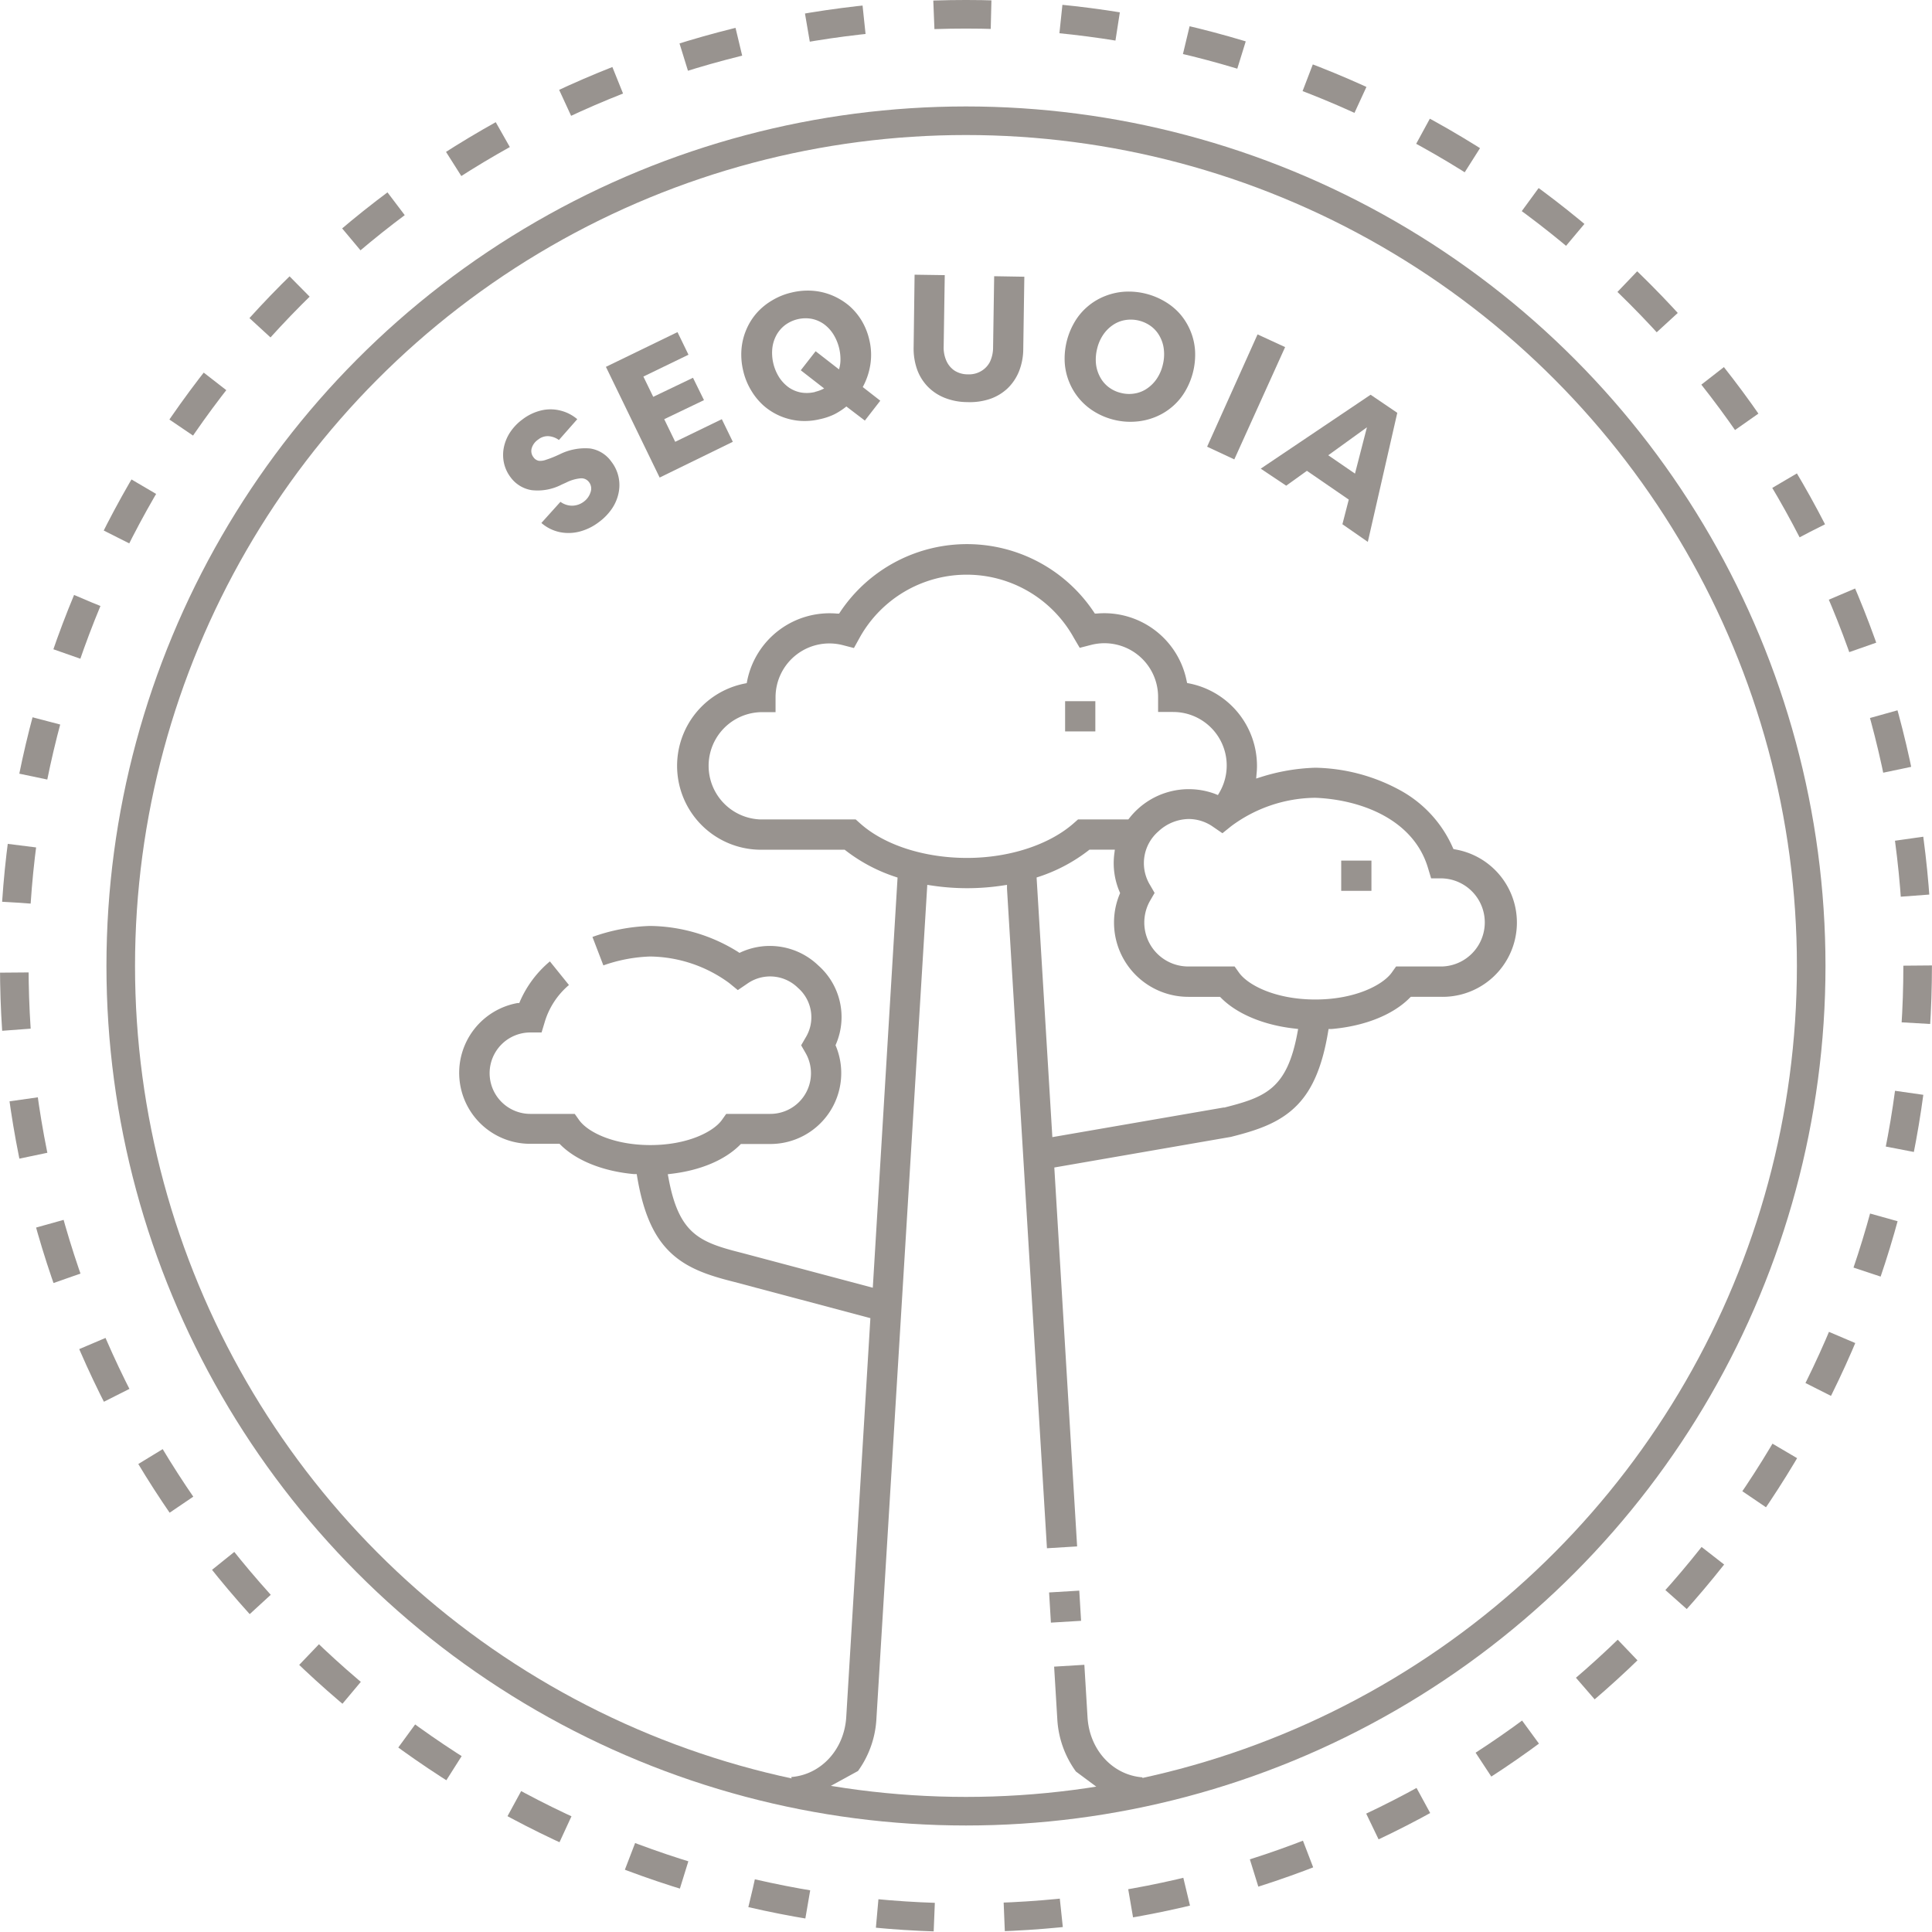 <svg xmlns="http://www.w3.org/2000/svg" viewBox="0 0 304.19 304.19"><defs><style>.cls-1,.cls-2{fill:none;stroke:#98938f;stroke-linejoin:round;stroke-width:4.5px;}.cls-1{stroke-linecap:round;}.cls-2{stroke-dasharray:9.01 11.02;}.cls-3{fill:#98938f;}</style></defs><g id="Layer_2" data-name="Layer 2"><g id="Layer_1-2" data-name="Layer 1"><circle class="cls-1" cx="152.09" cy="152.09" r="133.08"/><circle class="cls-2" cx="152.09" cy="152.09" r="149.84"/><path class="cls-3" d="M94.31,82.19a8.54,8.54,0,0,1-3.07,1.51,6.9,6.9,0,0,1-3.16.07,6.43,6.43,0,0,1-2.84-1.43l3-3.33a3.13,3.13,0,0,0,1.86.61A3.09,3.09,0,0,0,91.9,79,2.93,2.93,0,0,0,93,77.44a1.66,1.66,0,0,0-.26-1.53,1.49,1.49,0,0,0-1.29-.6,6.3,6.3,0,0,0-2.31.67l-.69.31a8.22,8.22,0,0,1-4.77.88,5.1,5.1,0,0,1-3.27-2,5.78,5.78,0,0,1-1.07-2.31,6,6,0,0,1,0-2.46,6.8,6.8,0,0,1,1-2.37,8,8,0,0,1,1.93-2,7.82,7.82,0,0,1,2.91-1.4,6.34,6.34,0,0,1,3,0A6.48,6.48,0,0,1,90.89,66L88,69.28a3.16,3.16,0,0,0-1.71-.61,2.43,2.43,0,0,0-1.57.55,2.51,2.51,0,0,0-1,1.34A1.59,1.59,0,0,0,84,72a1.32,1.32,0,0,0,.88.56A2.68,2.68,0,0,0,86,72.38c.44-.14.92-.32,1.43-.54l.67-.3a9,9,0,0,1,4.79-.93,5,5,0,0,1,3.37,2.08,6,6,0,0,1,1.12,5,6.82,6.82,0,0,1-1.06,2.44A8.64,8.64,0,0,1,94.31,82.19Z"/><path class="cls-3" d="M103.86,75.19,95.4,57.76l11.27-5.47,1.73,3.56-7.1,3.44,1.55,3.19,6.26-3L110.84,63l-6.26,3,1.73,3.56L113.65,66l1.73,3.56Z"/><path class="cls-3" d="M129.09,66a10.21,10.21,0,0,1-3.19.26,10,10,0,0,1-3-.73,9.87,9.87,0,0,1-2.62-1.62,10.16,10.16,0,0,1-2-2.42,10.52,10.52,0,0,1-1.26-3.1,10.88,10.88,0,0,1-.28-3.34,9.85,9.85,0,0,1,.74-3.09,9.7,9.7,0,0,1,1.63-2.64,9.93,9.93,0,0,1,2.42-2,10.52,10.52,0,0,1,3.1-1.26,10.84,10.84,0,0,1,3.33-.28,10,10,0,0,1,3.06.73,10.37,10.37,0,0,1,2.63,1.59,9.79,9.79,0,0,1,2,2.36,10.31,10.31,0,0,1,1.21,3,10,10,0,0,1,.18,3.91,10.91,10.91,0,0,1-1.2,3.57l2.76,2.15-2.43,3.13L133.26,64a10.81,10.81,0,0,1-1.93,1.25A10.1,10.1,0,0,1,129.09,66Zm-.74-4.31a5.79,5.79,0,0,0,1.41-.53l-3.68-2.86,2.34-3,3.68,2.86a5.25,5.25,0,0,0,.23-1.56,7.47,7.47,0,0,0-1.14-4A5.81,5.81,0,0,0,129.68,51a5.06,5.06,0,0,0-1.93-.81,5.42,5.42,0,0,0-4.15,1,5.06,5.06,0,0,0-1.36,1.59,5.64,5.64,0,0,0-.64,2.06,7.23,7.23,0,0,0,1.08,4.57A6,6,0,0,0,124.19,61a5,5,0,0,0,1.93.8A5.45,5.45,0,0,0,128.35,61.71Z"/><path class="cls-3" d="M152.29,63.31a9.72,9.72,0,0,1-3.52-.66,7.67,7.67,0,0,1-2.68-1.76,7.54,7.54,0,0,1-1.69-2.71,9.86,9.86,0,0,1-.55-3.52L144,43.25l4.75.07-.17,11.2a5.12,5.12,0,0,0,.44,2.32,3.61,3.61,0,0,0,1.31,1.54,3.88,3.88,0,0,0,2.06.56,3.75,3.75,0,0,0,2.07-.5A3.58,3.58,0,0,0,155.85,57a5.33,5.33,0,0,0,.51-2.32l.17-11.19,4.75.08-.17,11.41a9.64,9.64,0,0,1-.67,3.49,7.75,7.75,0,0,1-1.79,2.67,7.67,7.67,0,0,1-2.77,1.67A10,10,0,0,1,152.29,63.31Z"/><path class="cls-3" d="M175.45,66.11a10.81,10.81,0,0,1-3.1-1.27,9.71,9.71,0,0,1-4-4.67,9.68,9.68,0,0,1-.71-3.08,11.35,11.35,0,0,1,1.58-6.43,9.44,9.44,0,0,1,2.05-2.42,9.62,9.62,0,0,1,2.66-1.6,10.11,10.11,0,0,1,3.08-.71,11.19,11.19,0,0,1,6.44,1.57,9.65,9.65,0,0,1,2.4,2,9.86,9.86,0,0,1,1.6,2.64,9.68,9.68,0,0,1,.71,3.08,11.35,11.35,0,0,1-1.58,6.43,9.44,9.44,0,0,1-2.05,2.42,9.62,9.62,0,0,1-2.66,1.6,10.11,10.11,0,0,1-3.08.71A10.74,10.74,0,0,1,175.45,66.11Zm1.06-4.24a5.15,5.15,0,0,0,2.17.08,4.8,4.8,0,0,0,1.94-.79,5.72,5.72,0,0,0,1.52-1.54,6.63,6.63,0,0,0,.94-2.18,6.74,6.74,0,0,0,.17-2.38,5.45,5.45,0,0,0-.63-2.06,4.83,4.83,0,0,0-1.35-1.6,5.39,5.39,0,0,0-4.14-1,4.82,4.82,0,0,0-1.93.79,5.72,5.72,0,0,0-1.52,1.54,6.63,6.63,0,0,0-.94,2.18,7,7,0,0,0-.18,2.38,5.64,5.64,0,0,0,.64,2.06,4.83,4.83,0,0,0,1.35,1.6A5.15,5.15,0,0,0,176.51,61.87Z"/><path class="cls-3" d="M190.06,70.33,198,52.65l4.34,2-8,17.68Z"/><path class="cls-3" d="M198.5,73.79l17.3-11.64L220,65l-4.64,20.32-4-2.78,1-3.88-6.59-4.53-3.26,2.34Zm10.63-2.11,4.21,2.89,1.88-7.29Z"/><rect class="cls-3" x="165.32" y="250.58" width="4.76" height="4.76" transform="translate(-14.88 10.52) rotate(-3.44)"/><rect class="cls-3" x="167.7" y="110.4" width="4.76" height="4.76"/><rect class="cls-3" x="211.17" y="135.5" width="4.76" height="4.76"/><path class="cls-3" d="M204.37,173.86c2.35-2.48,3.86-6.11,4.74-11.42l.07-.42.43,0c5.2-.44,9.7-2.22,12.35-4.91l.17-.16h5a11.69,11.69,0,0,0,2-23.21l-.29-.06-.12-.27a19,19,0,0,0-8.1-8.89,28.89,28.89,0,0,0-13.41-3.64H207a31.4,31.4,0,0,0-8.43,1.45l-.79.25.07-.82a11.07,11.07,0,0,0,.06-1.15,13.24,13.24,0,0,0-10.64-13l-.36-.07-.08-.36A13.23,13.23,0,0,0,172.7,96.6l-.32,0-.18-.27a24,24,0,0,0-39.9,0l-.18.28-.33,0a13.23,13.23,0,0,0-14.15,10.59l-.07.36-.36.07a13.21,13.21,0,0,0,2.56,26.16H133l.15.12a26.07,26.07,0,0,0,7.78,4.13l.39.13-3.9,64.58-20.53-5.46c-6.7-1.69-10-2.91-11.64-11.84l-.11-.57.58-.07c4.56-.54,8.38-2.15,10.77-4.53l.16-.16h4.63a11.16,11.16,0,0,0,10.36-15.34l-.09-.21.09-.21A10.83,10.83,0,0,0,128.83,152a11,11,0,0,0-12.12-2.1l-.28.13-.25-.17a26.63,26.63,0,0,0-13.73-4.07h-.17a29.44,29.44,0,0,0-9,1.73L95,152a24.41,24.41,0,0,1,7.36-1.4,21.46,21.46,0,0,1,12.44,4.17l1.37,1.12,1.47-1a6.24,6.24,0,0,1,8,.65,6.13,6.13,0,0,1,1.19,7.85l-.69,1.19.69,1.2a6.4,6.4,0,0,1-5.55,9.6h-6.94l-.71,1c-1.39,1.88-5.48,3.91-11.22,3.91s-9.82-2-11.21-3.91l-.71-1H83.5a6.41,6.41,0,0,1,0-12.82h1.77l.51-1.69a12.2,12.2,0,0,1,3.8-5.78l-3-3.72a17.12,17.12,0,0,0-4.71,6.29l-.11.27-.29,0a11.17,11.17,0,0,0,2,22.16h4.63l.16.16c2.51,2.5,6.72,4.18,11.57,4.61l.42,0,.07.42c.89,5.31,2.4,8.94,4.75,11.43,2.82,3,6.59,4.13,10.54,5.13l21.43,5.7-3.8,62.79c-.31,5.16-4,9.1-8.66,9.46l.75,3.27,1.83.12,7.93-4.34a15.4,15.4,0,0,0,2.9-8.22L146,139.32l.6.09a37.3,37.3,0,0,0,11.36,0l.59-.09,0,.6,6.29,103.85,4.75-.29L166,183.82,193.81,179C197.76,178,201.55,176.85,204.37,173.86Zm2.71-48.25c7.08.28,15.42,3.32,17.74,11l.51,1.69h1.77a6.94,6.94,0,0,1,0,13.87h-7.29l-.71,1c-1.48,2-5.87,4.2-12,4.2s-10.51-2.17-12-4.2l-.71-1h-7.29a6.92,6.92,0,0,1-6-10.39l.69-1.19-.69-1.2a6.61,6.61,0,0,1,1.29-8.49,7.14,7.14,0,0,1,4.79-1.95,6.71,6.71,0,0,1,3.83,1.24l1.46,1,1.38-1.11A22.52,22.52,0,0,1,207.08,125.61Zm-54.83,9.47c-6.68,0-13-2-16.85-5.46l-.67-.6h-15a8.45,8.45,0,0,1,0-16.89h2.38v-2.38a8.47,8.47,0,0,1,10.56-8.18l1.78.46.89-1.61a19.28,19.28,0,0,1,33.73,0L170,102l1.79-.46a8.45,8.45,0,0,1,10.55,8.18v2.38h2.38A8.43,8.43,0,0,1,192,124.77l-.24.41-.44-.18a11.88,11.88,0,0,0-13.5,3.81l-.17.21h-7.92l-.68.6C165.22,133,158.92,135.08,152.25,135.08Zm40.44,39.29-27,4.67-2.48-40.88.4-.13a26,26,0,0,0,7.77-4.13l.15-.12h4l-.08.62a11.47,11.47,0,0,0,.82,6l.09.21-.09.22a11.58,11.58,0,0,0-.87,4.43,11.7,11.7,0,0,0,11.69,11.69h5l.16.16c2.5,2.53,6.71,4.29,11.55,4.83l.59.07-.11.58c-1.64,8.9-5.08,10.16-11.54,11.8Z"/><path class="cls-3" d="M171.23,270.38l-.5-8.26-4.76.29.5,8.26a15.47,15.47,0,0,0,2.93,8.25l7.58,5.64,2.05-.64.86-4.08C175.21,279.49,171.54,275.54,171.23,270.38Z"/></g></g></svg>